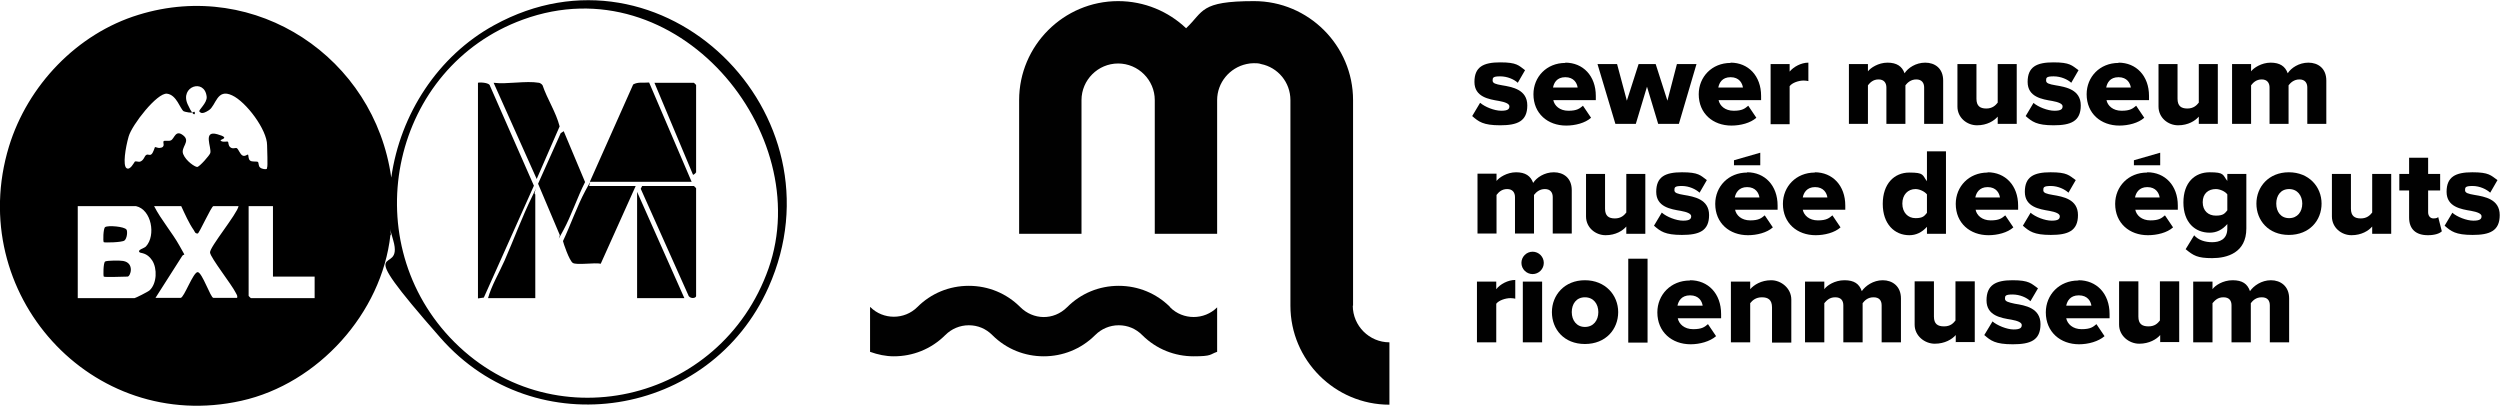 <?xml version="1.0" encoding="UTF-8"?> <svg xmlns="http://www.w3.org/2000/svg" id="Layer_1" version="1.1" viewBox="0 0 893.9 145.1"><defs><style> .st0 { fill: #010101; } </style></defs><g><path d="M139.6,84c-3.1,28-25.9,53.2-53.3,59.3C32.6,155.3-12.7,104.7,3.2,52.4,9.9,30.5,27.6,12,49.5,5.3c42-13,84.4,15.3,90.4,58.2,3.2-22.7,16.7-43.5,36.8-54.5,60-33,125.8,31.6,98.1,93.7-20.8,46.7-83.3,56.8-117.3,18.1s-12.7-20.5-16.9-34.9,0-1.6-1-1.8ZM160.9,120.7c35.5,37.7,96.9,23.6,113.9-24.7S242.1-13.1,187,7c-46.7,17-60,77.6-26.1,113.7ZM95.5,59.9c.3-.3,0-6.8,0-8,0-5.5-7.5-15.5-12.5-17.8-5.5-2.6-5.7,3.6-8.3,5.3s-3,.8-3.4.5c-.5-.5,2.8-3,2.6-5.3-.7-6.7-9.7-3.7-6.8,2.7s2.9,2.1,2.2,2.7-3.1,0-3.6-.2c-1.3-.8-2.5-5.9-6-6.3s-12.5,11.1-13.7,15.3-2.1,10.3-.8,11.3,2.8-2.1,3-2.3c.4-.3,1.3.2,1.9,0,1.4-.5,1.5-2,2.2-2.4s1.1.3,1.8-.2,1.2-2.5,1.3-2.6c.2-.1,1.1.4,1.7.3,2.3-.2,1-2,1.4-2.4s1.7.1,2.6-.3c1.3-.6,1.6-4,4.4-1.8s-1,4.2,0,6.7,4.2,4.6,5,4.6,4.5-4.2,4.7-5c.5-2-2.8-8.2,2.5-6.7s.3,1.8,1.3,2.4,2.2,0,2.5.3,0,1.3.9,2,1.9,0,2.3.3c.6.4,1.1,2.1,2,2.6s1.8-.5,2-.3,0,1.5.7,2.1,2.4.2,2.8.5.1,1.4.8,2,2.1.7,2.4.5ZM48.6,73.7h-20.8v32.9h20.3c.3,0,4.9-2.3,5.4-2.8,2.6-2.4,2.8-7.8.9-10.7s-4.2-2.5-4.5-2.9c-.9-.9,1.7-1.4,2.3-2.1,3.6-3.9,2-13.2-3.6-14.4ZM64.8,73.7h-9.7c2.5,4.9,6.5,9.5,9.1,14.2s1.6,2.4.9,3.7l-9.5,14.9h9c1.2,0,4.5-9.3,6.1-9.2s4.6,9.2,5.6,9.2h8.5c.2-.8-.2-1.2-.5-1.8-1.4-2.9-9-12.5-9.2-14.4s9.7-13.8,10.2-16.6h-9c-.7,0-5.1,9.8-5.6,9.8-1,0-1-.6-1.4-1.2-1.7-2.4-3.2-5.8-4.5-8.6ZM97.6,73.7h-8.7v32.1c0,0,.7.8.8.8h22.8v-7.7h-14.9v-25.2Z"></path><path d="M170.9,29.6c.2-.2,4.1-.2,4.3,1.1l15.7,35.7-17.9,40-2.1.3V29.6Z"></path><path d="M210.9,65l15.5-34.8c1.7-1,3.8-.5,5.7-.7l15.2,35.5h-36.4Z"></path><path d="M227.3,66.5l-12.5,27.8c-2-.5-8.7.6-10-.3s-3.4-7.2-3.5-7.8c2.7-5.7,5-12.4,8-18s1.1-1.7,1.4-1.7h16.7Z"></path><path d="M229.6,66.5h18.5c0,0,.8.7.8.8v38.5c0,1-2.4,1.1-2.8-.3l-17-38,.5-1Z"></path><path d="M192.7,29.6c.3,0,1.1.5,1.3.9,1.7,5,4.8,9.6,6.1,14.7l-8.2,18.8-15.4-34.4c4.9.6,11.5-.8,16.2,0Z"></path><polygon points="244.7 106.6 227.8 106.6 227.8 68.6 244.7 106.6"></polygon><path d="M191.4,69.6v37h-16.9c1.3-4.6,3.9-8.9,5.9-13.4,3.3-7.5,6.3-15.7,9.9-23s0-.8,1.1-.7Z"></path><path d="M201.6,47l7.6,18.1c-2.8,5.5-4.9,12-7.8,17.3s-.9,1.8-1.3,1.5l-7.7-18.2,8.1-18.1,1.1-.7Z"></path><path d="M248.8,61.7c0,.2-.9.9-1,.8l-13.8-32.9h14.1c0,0,.8.7.8.8v31.3Z"></path><path d="M37.1,98.9c-.2-.2-.2-5,.5-5.4s5.4-.4,6.4-.2c4.2.7,2.7,5.6,1.6,5.6s-8.2.3-8.5,0Z"></path><path d="M45.2,82c.5.8.2,3.3-.7,4s-7.1.8-7.4.6-.2-5,.5-5.4c1-.7,7-.2,7.6.9Z"></path></g><g><path class="st0" d="M529.3,36.8c1.6,1.4,5,2.8,7.5,2.8s2.9-.7,2.9-1.6-1.5-1.5-3.7-1.9c-3.6-.6-8.8-1.4-8.8-6.8s3.2-7,9.2-7,6.6,1.1,8.9,2.8l-2.6,4.5c-1.3-1.2-3.7-2.3-6.3-2.3s-2.7.5-2.7,1.5,1.1,1.3,3.4,1.7c3.6.6,9,1.5,9,7.2s-3.6,7.1-9.7,7.1-7.7-1.3-10-3.3l2.8-4.7Z"></path><path class="st0" d="M555.3,31.3h8.8c-.2-1.5-1.3-3.7-4.4-3.7s-4.1,2.1-4.4,3.7M559.7,22.4c6.3,0,10.9,4.7,10.9,11.9v1.5h-15.2c.4,2,2.3,3.8,5.4,3.8s4-.8,5.2-1.8l2.9,4.3c-2.1,1.9-5.7,2.8-8.9,2.8-6.6,0-11.7-4.3-11.7-11.2,0-6.2,4.7-11.2,11.4-11.2"></path><polygon class="st0" points="588.9 31 584.9 44.3 577.6 44.3 571.2 22.9 578.2 22.9 581.7 36 585.9 22.9 592 22.9 596.2 36 599.6 22.9 606.6 22.9 600.3 44.3 592.9 44.3 588.9 31"></polygon><path class="st0" d="M614.4,31.3h8.8c-.2-1.5-1.3-3.7-4.4-3.7s-4.1,2.1-4.4,3.7M618.8,22.4c6.3,0,10.9,4.7,10.9,11.9v1.5h-15.2c.4,2,2.3,3.8,5.4,3.8s4-.8,5.2-1.8l2.9,4.3c-2.1,1.9-5.7,2.8-8.9,2.8-6.6,0-11.7-4.3-11.7-11.2,0-6.2,4.7-11.2,11.4-11.2"></path><path class="st0" d="M633.1,22.9h6.8v2.7c1.4-1.7,4.1-3.2,6.7-3.2v6.6c-.4-.1-1-.2-1.7-.2-1.8,0-4.1.8-5,2v13.6h-6.8v-21.4Z"></path><path class="st0" d="M688,31.3c0-1.6-.8-2.9-2.8-2.9s-3.2,1.2-3.9,2.1v13.8h-6.8v-13c0-1.6-.8-2.9-2.8-2.9s-3.1,1.2-3.8,2.1v13.8h-6.8v-21.4h6.8v2.6c.9-1.2,3.7-3.1,7-3.1s5.2,1.3,6.1,3.8c1.2-1.9,4-3.8,7.4-3.8s6.4,2,6.4,6.4v15.5h-6.8v-13Z"></path><path class="st0" d="M714.3,41.7c-1.3,1.5-3.8,3.1-7.4,3.1s-7-2.7-7-6.7v-15.2h6.8v12.4c0,2.6,1.3,3.5,3.5,3.5s3.3-1.1,4.1-2.1v-13.8h6.8v21.4h-6.8v-2.6Z"></path><path class="st0" d="M727.1,36.8c1.6,1.4,5,2.8,7.5,2.8s2.9-.7,2.9-1.6-1.5-1.5-3.7-1.9c-3.6-.6-8.8-1.4-8.8-6.8s3.2-7,9.2-7,6.6,1.1,9,2.8l-2.6,4.5c-1.3-1.2-3.7-2.3-6.3-2.3s-2.7.5-2.7,1.5,1.1,1.3,3.4,1.7c3.6.6,9,1.5,9,7.2s-3.6,7.1-9.7,7.1-7.7-1.3-10-3.3l2.8-4.7Z"></path><path class="st0" d="M753.1,31.3h8.8c-.2-1.5-1.3-3.7-4.4-3.7s-4.1,2.1-4.4,3.7M757.5,22.4c6.3,0,10.9,4.7,10.9,11.9v1.5h-15.2c.4,2,2.3,3.8,5.4,3.8s4-.8,5.2-1.8l2.9,4.3c-2.1,1.9-5.7,2.8-8.9,2.8-6.6,0-11.7-4.3-11.7-11.2,0-6.2,4.7-11.2,11.4-11.2"></path><path class="st0" d="M786.2,41.7c-1.3,1.5-3.8,3.1-7.4,3.1s-7-2.7-7-6.7v-15.2h6.8v12.4c0,2.6,1.3,3.5,3.5,3.5s3.3-1.1,4.1-2.1v-13.8h6.8v21.4h-6.8v-2.6Z"></path><path class="st0" d="M825,31.3c0-1.6-.8-2.9-2.8-2.9s-3.2,1.2-3.9,2.1v13.8h-6.8v-13c0-1.6-.8-2.9-2.8-2.9s-3.1,1.2-3.8,2.1v13.8h-6.8v-21.4h6.8v2.6c.9-1.2,3.7-3.1,7-3.1s5.2,1.3,6.1,3.8c1.2-1.9,4-3.8,7.4-3.8s6.4,2,6.4,6.4v15.5h-6.8v-13h0Z"></path><path class="st0" d="M555.2,70.5c0-1.6-.8-2.9-2.8-2.9s-3.2,1.2-3.9,2.1v13.8h-6.8v-13c0-1.6-.8-2.9-2.8-2.9s-3.1,1.2-3.8,2.1v13.8h-6.8v-21.4h6.8v2.6c.9-1.2,3.7-3.1,7-3.1s5.2,1.3,6.1,3.8c1.2-1.9,4-3.8,7.4-3.8s6.4,2,6.4,6.4v15.5h-6.8v-13h0Z"></path><path class="st0" d="M581.5,81c-1.3,1.5-3.8,3.1-7.4,3.1s-7-2.7-7-6.7v-15.2h6.8v12.4c0,2.6,1.3,3.5,3.5,3.5s3.3-1.1,4.1-2.1v-13.8h6.8v21.4h-6.8v-2.6Z"></path><path class="st0" d="M594.3,76.1c1.6,1.4,5,2.8,7.5,2.8s2.9-.7,2.9-1.6-1.5-1.5-3.7-1.9c-3.6-.6-8.8-1.4-8.8-6.8s3.2-7,9.2-7,6.6,1.1,8.9,2.8l-2.6,4.5c-1.3-1.2-3.7-2.4-6.3-2.4s-2.7.5-2.7,1.5,1.1,1.3,3.4,1.7c3.6.6,9,1.5,9,7.2s-3.6,7.1-9.7,7.1-7.7-1.3-10-3.3l2.8-4.7Z"></path><path class="st0" d="M620.3,70.6h8.8c-.2-1.5-1.3-3.7-4.4-3.7-3,0-4.1,2.1-4.4,3.7M624.7,61.6c6.3,0,10.9,4.7,10.9,11.9v1.5h-15.2c.4,2,2.3,3.8,5.4,3.8s4-.8,5.2-1.8l2.9,4.3c-2.1,1.9-5.7,2.8-8.9,2.8-6.6,0-11.7-4.3-11.7-11.2,0-6.2,4.7-11.2,11.4-11.2"></path><path class="st0" d="M644.6,70.6h8.8c-.2-1.5-1.3-3.7-4.4-3.7-3,0-4.1,2.1-4.4,3.7M648.9,61.6c6.3,0,10.9,4.7,10.9,11.9v1.5h-15.2c.4,2,2.3,3.8,5.4,3.8s4-.8,5.2-1.8l2.9,4.3c-2.1,1.9-5.7,2.8-8.9,2.8-6.6,0-11.7-4.3-11.7-11.2,0-6.2,4.7-11.2,11.4-11.2"></path><path class="st0" d="M689,69.5c-.9-1.1-2.7-1.9-4.1-1.9-2.7,0-4.7,2-4.7,5.2s2,5.2,4.7,5.2,3.2-.8,4.1-1.9v-6.6ZM689,81.1c-1.8,2-3.9,3-6.3,3-5.3,0-9.5-4-9.5-11.2s4.1-11.2,9.5-11.2,4.6.9,6.3,3.1v-10.7h6.8v29.5h-6.8v-2.5Z"></path><path class="st0" d="M706.3,70.6h8.8c-.2-1.5-1.3-3.7-4.4-3.7-3,0-4.1,2.1-4.4,3.7M710.7,61.6c6.3,0,10.9,4.7,10.9,11.9v1.5h-15.2c.4,2,2.3,3.8,5.4,3.8s4-.8,5.2-1.8l2.9,4.3c-2.1,1.9-5.7,2.8-8.9,2.8-6.6,0-11.7-4.3-11.7-11.2,0-6.2,4.7-11.2,11.4-11.2"></path><path class="st0" d="M726.1,76.1c1.6,1.4,5,2.8,7.5,2.8s2.9-.7,2.9-1.6-1.5-1.5-3.7-1.9c-3.6-.6-8.8-1.4-8.8-6.8s3.2-7,9.2-7,6.6,1.1,9,2.8l-2.6,4.5c-1.3-1.2-3.7-2.4-6.3-2.4s-2.7.5-2.7,1.5,1.1,1.3,3.4,1.7c3.6.6,9,1.5,9,7.2s-3.6,7.1-9.7,7.1-7.7-1.3-10-3.3l2.8-4.7Z"></path><path class="st0" d="M763.4,70.6h8.8c-.2-1.5-1.3-3.7-4.4-3.7-3,0-4.1,2.1-4.4,3.7M767.8,61.6c6.3,0,10.9,4.7,10.9,11.9v1.5h-15.2c.4,2,2.3,3.8,5.4,3.8s4-.8,5.2-1.8l2.9,4.3c-2.1,1.9-5.7,2.8-9,2.8-6.6,0-11.7-4.3-11.7-11.2,0-6.2,4.7-11.2,11.4-11.2"></path><path class="st0" d="M796.4,69.5c-.8-1.1-2.7-1.9-4.1-1.9-2.7,0-4.7,1.6-4.7,4.7s2,4.8,4.7,4.8,3.2-.8,4.1-1.9v-5.7ZM784.5,84.1c1.6,1.8,4,2.5,6.5,2.5s5.4-.9,5.4-4.9v-1.6c-1.8,2.1-3.9,3.1-6.3,3.1-5.2,0-9.4-3.6-9.4-10.8s4.1-10.8,9.4-10.8,4.6.9,6.3,3.1v-2.5h6.8v19.5c0,8.7-6.9,10.6-12.2,10.6s-6.7-.9-9.5-3.2l3-4.9Z"></path><path class="st0" d="M823.2,72.8c0-2.8-1.7-5.2-4.7-5.2s-4.6,2.3-4.6,5.2,1.6,5.2,4.6,5.2,4.7-2.3,4.7-5.2M806.8,72.8c0-6,4.4-11.2,11.6-11.2s11.7,5.2,11.7,11.2-4.3,11.2-11.7,11.2c-7.3,0-11.6-5.2-11.6-11.2"></path><path class="st0" d="M848.2,81c-1.3,1.5-3.8,3.1-7.4,3.1s-7-2.7-7-6.7v-15.2h6.8v12.4c0,2.6,1.3,3.5,3.5,3.5s3.3-1.1,4.1-2.1v-13.8h6.8v21.4h-6.8v-2.6Z"></path><path class="st0" d="M861.4,77.8v-9.7h-3.5v-5.9h3.5v-5.8h6.8v5.8h4.3v5.9h-4.3v7.8c0,1.2.7,2.2,1.9,2.2s1.5-.3,1.7-.5l1.3,5.1c-.8.8-2.5,1.4-5,1.4-4.3,0-6.7-2.2-6.7-6.3"></path><path class="st0" d="M876.9,76.1c1.6,1.4,5,2.8,7.5,2.8s2.9-.7,2.9-1.6-1.5-1.5-3.7-1.9c-3.6-.6-8.8-1.4-8.8-6.8s3.2-7,9.2-7,6.6,1.1,9,2.8l-2.6,4.5c-1.3-1.2-3.7-2.4-6.3-2.4s-2.7.5-2.7,1.5,1.1,1.3,3.4,1.7c3.6.6,9,1.5,9,7.2s-3.6,7.1-9.7,7.1-7.7-1.3-10-3.3l2.8-4.7Z"></path><path class="st0" d="M483.8,109.3V35.8c0-19.5-15.9-35.4-35.4-35.4s-17.9,3.7-24.3,9.7c-6.3-6-14.9-9.7-24.3-9.7-19.5,0-35.4,15.9-35.4,35.4v47.8h22.3v-47.8c0-7.2,5.9-13.1,13.1-13.1s13.1,5.9,13.1,13.1v47.8h22.3v-41.8c0-.1,0-.2,0-.3v-5.7c0-6.3,4.5-11.6,10.5-12.9.9-.2,1.7-.3,2.6-.3s1.8,0,2.6.3c6,1.2,10.5,6.5,10.5,12.9v73.5c0,19.5,15.9,35.4,35.4,35.4v-22.3c-7.2,0-13.1-5.9-13.1-13.1"></path><path class="st0" d="M418.4,109.8h0c-4.9-4.9-11.4-7.6-18.4-7.6h0c-7,0-13.5,2.7-18.4,7.6s-12.2,4.6-16.8,0h0c-4.9-4.9-11.4-7.6-18.4-7.6h0c-7,0-13.5,2.7-18.4,7.6-4.6,4.6-12.2,4.6-16.8,0h-.1v16c2.8,1,5.6,1.6,8.5,1.6,6.7,0,13.3-2.5,18.4-7.6,2.2-2.2,5.2-3.5,8.4-3.5s6.1,1.2,8.4,3.5h0c5.1,5.1,11.7,7.6,18.4,7.6s13.3-2.5,18.4-7.6c2.2-2.2,5.2-3.5,8.4-3.5s6.1,1.2,8.4,3.5h0c5.1,5.1,11.7,7.6,18.4,7.6s5.7-.7,8.4-1.6v-15.9h0c-4.6,4.6-12.2,4.6-16.8,0"></path><path class="st0" d="M528.1,122.4v-21.7h6.9v2.7c1.4-1.8,4.2-3.3,6.8-3.3v6.7c-.4-.1-1-.2-1.7-.2-1.8,0-4.2.8-5.1,2v13.8h-6.9Z"></path><path class="st0" d="M544.5,100.7h6.9v21.7h-6.9v-21.7ZM544,94c0-2.2,1.8-4,4-4s4,1.8,4,4-1.8,4-4,4c-2.2,0-4-1.8-4-4"></path><path class="st0" d="M571.5,111.6c0-2.9-1.7-5.3-4.8-5.3s-4.7,2.4-4.7,5.3,1.7,5.3,4.7,5.3c3.1,0,4.8-2.4,4.8-5.3M554.9,111.6c0-6.1,4.5-11.4,11.8-11.4s11.9,5.3,11.9,11.4-4.4,11.4-11.9,11.4-11.8-5.3-11.8-11.4"></path><rect class="st0" x="582.2" y="92.5" width="6.9" height="30"></rect><path class="st0" d="M599.8,109.3h9c-.2-1.5-1.3-3.7-4.5-3.7s-4.2,2.2-4.5,3.7M604.3,100.2c6.4,0,11.1,4.7,11.1,12.1v1.5h-15.5c.4,2,2.3,3.9,5.5,3.9s4.1-.8,5.3-1.8l2.9,4.3c-2.2,1.9-5.8,2.9-9.1,2.9-6.7,0-11.9-4.4-11.9-11.4,0-6.3,4.8-11.4,11.6-11.4"></path><path class="st0" d="M633.6,122.4v-12.5c0-2.7-1.4-3.6-3.6-3.6s-3.4,1.1-4.2,2.1v14h-6.9v-21.7h6.9v2.7c1.3-1.5,3.9-3.2,7.5-3.2s7.2,2.9,7.2,6.9v15.4h-6.9Z"></path><path class="st0" d="M672.8,122.4v-13.2c0-1.7-.8-2.9-2.9-2.9s-3.2,1.2-3.9,2.1v14h-6.9v-13.2c0-1.7-.8-2.9-2.9-2.9s-3.1,1.2-3.9,2.1v14h-6.9v-21.7h6.9v2.7c.9-1.3,3.7-3.2,7.2-3.2s5.3,1.3,6.2,3.9c1.3-1.9,4.1-3.9,7.5-3.9s6.5,2.1,6.5,6.5v15.7h-6.9Z"></path><path class="st0" d="M699.3,122.4v-2.6c-1.3,1.5-3.9,3.1-7.5,3.1s-7.2-2.8-7.2-6.8v-15.5h6.9v12.6c0,2.6,1.3,3.5,3.6,3.5s3.3-1.1,4.1-2.1v-14h6.9v21.7h-6.9Z"></path><path class="st0" d="M712.4,114.9c1.6,1.4,5.1,2.9,7.6,2.9s2.9-.7,2.9-1.6-1.5-1.5-3.7-1.9c-3.7-.6-8.9-1.4-8.9-6.9s3.3-7.2,9.3-7.2,6.7,1.2,9.1,2.9l-2.7,4.6c-1.3-1.3-3.8-2.4-6.4-2.4s-2.7.5-2.7,1.5,1.2,1.3,3.5,1.8c3.7.6,9.2,1.5,9.2,7.3s-3.6,7.2-9.9,7.2-7.9-1.3-10.2-3.3l2.9-4.8Z"></path><path class="st0" d="M738.8,109.3h9c-.2-1.5-1.3-3.7-4.5-3.7s-4.2,2.2-4.5,3.7M743.2,100.2c6.4,0,11.1,4.7,11.1,12.1v1.5h-15.5c.4,2,2.3,3.9,5.5,3.9s4.1-.8,5.3-1.8l2.9,4.3c-2.2,1.9-5.8,2.9-9.1,2.9-6.7,0-11.9-4.4-11.9-11.4,0-6.3,4.8-11.4,11.6-11.4"></path><path class="st0" d="M772.4,122.4v-2.6c-1.3,1.5-3.9,3.1-7.5,3.1s-7.2-2.8-7.2-6.8v-15.5h6.9v12.6c0,2.6,1.3,3.5,3.6,3.5s3.3-1.1,4.1-2.1v-14h6.9v21.7h-6.9Z"></path><path class="st0" d="M811.6,122.4v-13.2c0-1.7-.8-2.9-2.9-2.9s-3.2,1.2-3.9,2.1v14h-6.9v-13.2c0-1.7-.8-2.9-2.9-2.9s-3.1,1.2-3.9,2.1v14h-6.9v-21.7h6.9v2.7c.9-1.3,3.7-3.2,7.2-3.2s5.3,1.3,6.2,3.9c1.3-1.9,4.1-3.9,7.5-3.9s6.5,2.1,6.5,6.5v15.7h-6.9Z"></path><polygon class="st0" points="629.4 59.1 620 59.1 620 57.3 629.4 54.6 629.4 59.1"></polygon><polygon class="st0" points="772.4 59.1 763 59.1 763 57.3 772.4 54.6 772.4 59.1"></polygon></g></svg> 